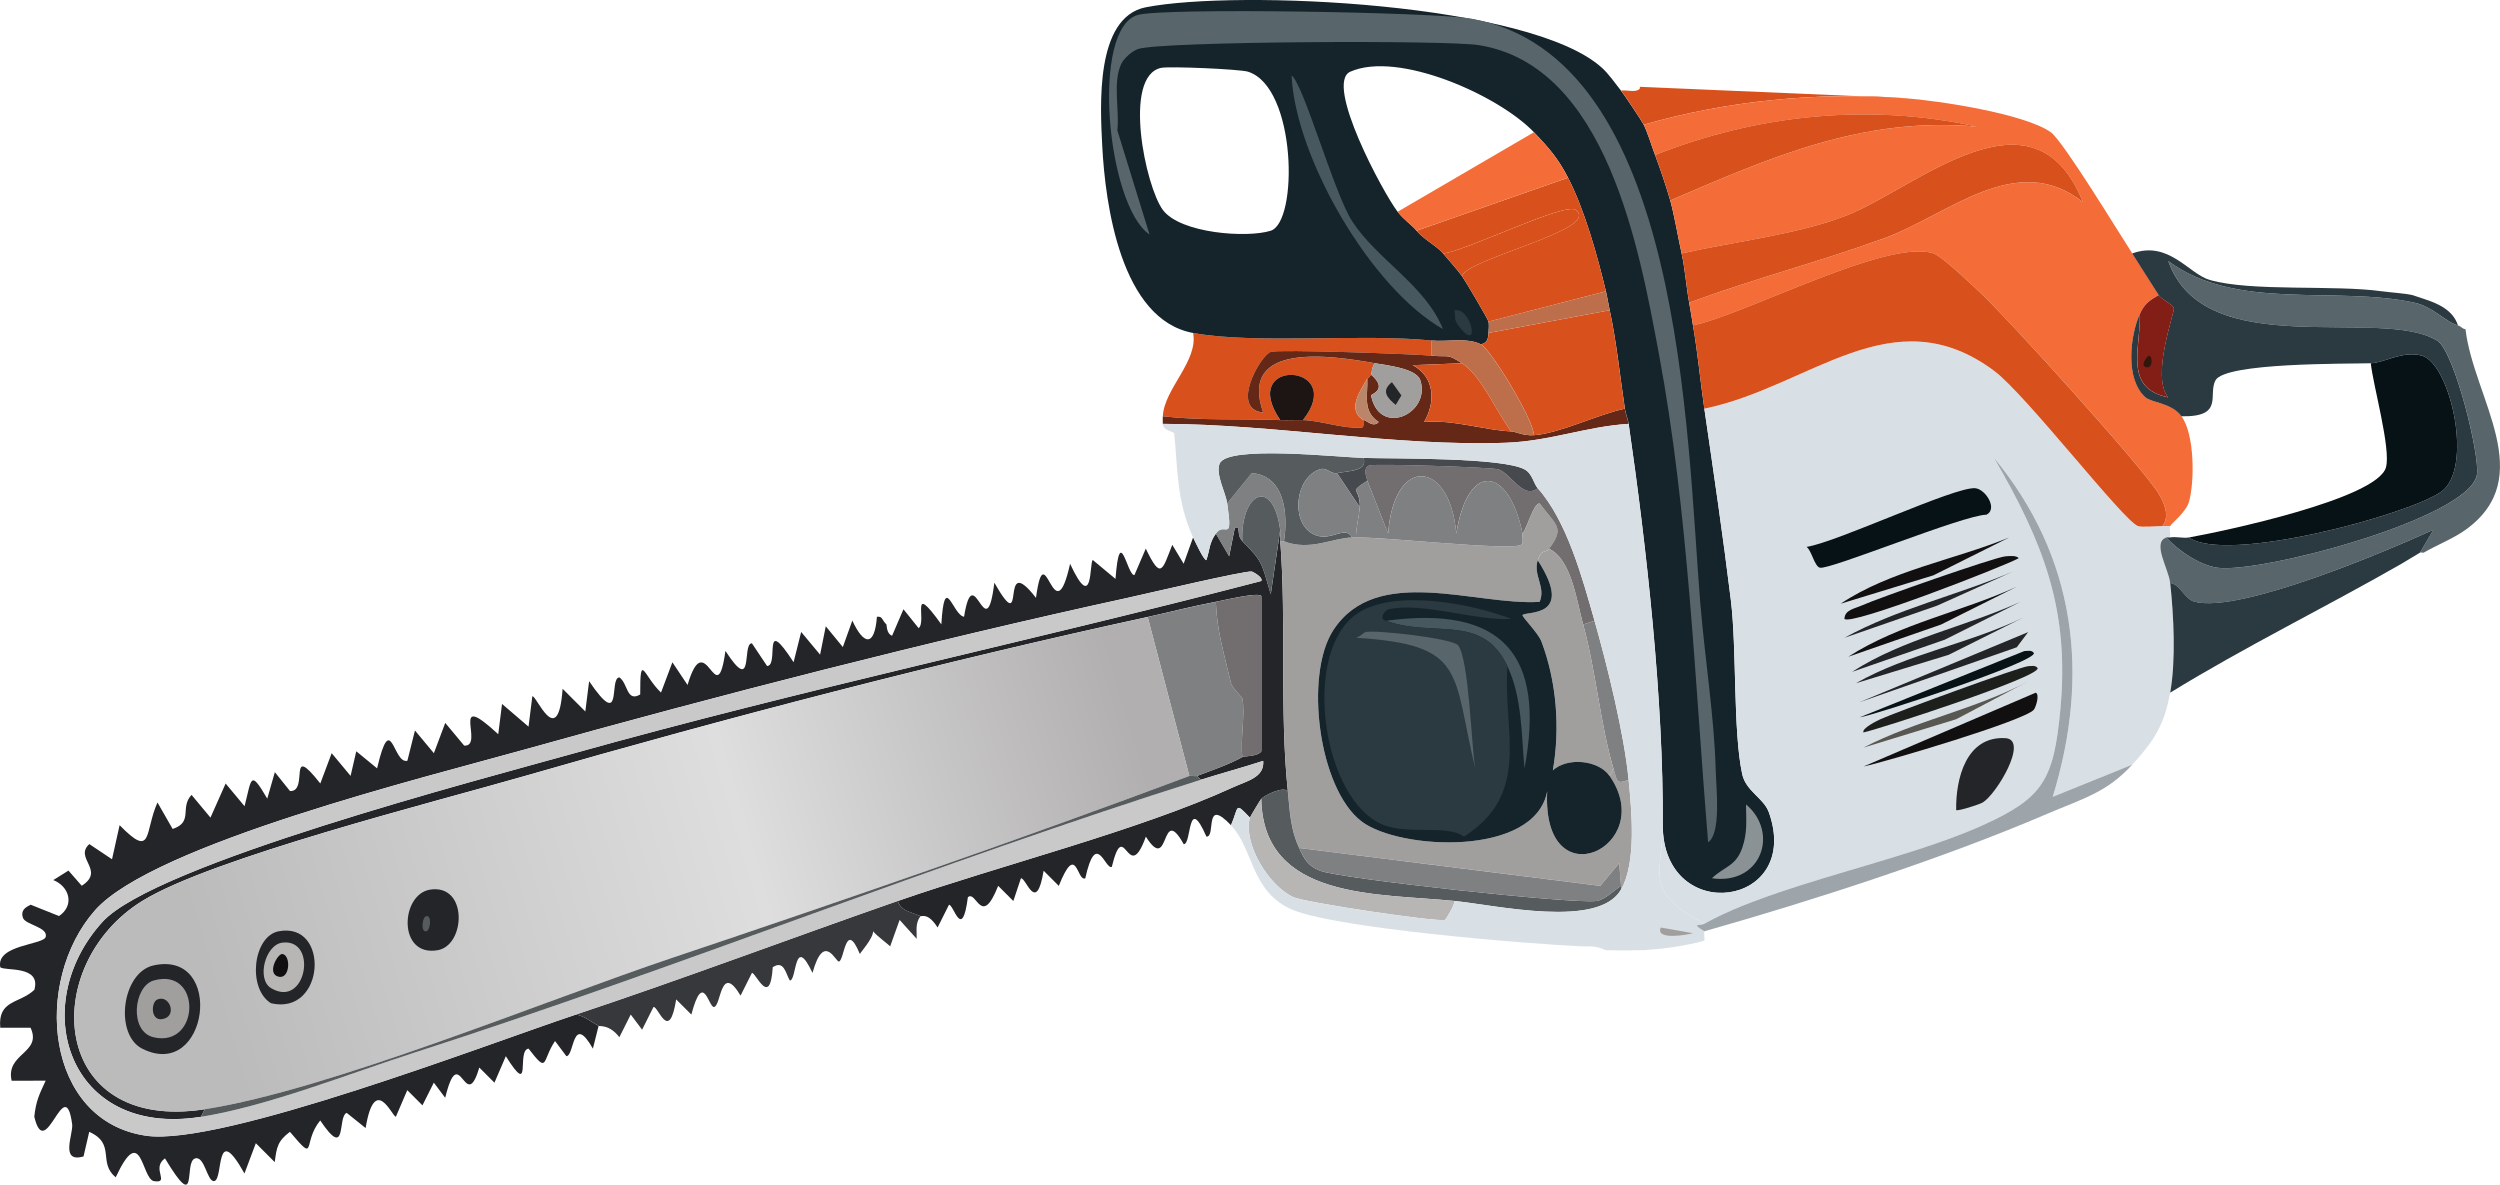 <svg xmlns="http://www.w3.org/2000/svg" id="Layer_2" viewBox="0 0 580.24 274.98"><defs><linearGradient id="linear-gradient" x1="233.47" x2="-9.2" y1="1365.09" y2="1436.66" gradientTransform="matrix(.88 0 0 .88 57.46 -1033.11)" gradientUnits="userSpaceOnUse"><stop offset="0" stop-color="#b1afb0"/><stop offset=".42" stop-color="#dededf"/><stop offset="1" stop-color="#bcbbbc"/></linearGradient><style>.cls-1{fill:#110f10}.cls-2{fill:#2b3a40}.cls-3{fill:#a19e9e}.cls-4{fill:#b8b5b5}.cls-6{fill:#d8511d}.cls-8{fill:#f46c37}.cls-10{fill:#58666b}.cls-11{fill:#7f8082}.cls-13{fill:#bd6e4a}.cls-15{fill:#726e6f}.cls-17{fill:#242529}.cls-21{fill:#d9e0e5}.cls-24{fill:#47585e}.cls-26{fill:#061216}.cls-27{fill:#15242b}.cls-29{fill:#565b5e}</style></defs><g id="Layer_1-2"><path d="M288.35 125.62c4.81 4.74 4.48 5.22 6.59 12.3l2.2-14.94c.12.85-.07 1.78 0 2.64 1.46 18.66-.19 39.5 1.76 58.01-1.11-1.19-5.34.94-6.15 1.76-.18.18-2.57 4.15-2.64 4.39-3.58-3.75-2.51-2.63-4.39 1.76-6.41-6.72-3.41 2.75-5.71 2.64-4.47-10.19-3.38 1.81-5.27 1.76-5.47-9.8-3.11 7.26-8.79-1.76-4.23 11.75-4.93-5.16-7.91 7.03-1.54.69-3.63-8.81-6.15 2.64-1.99.89-1.97-8.7-6.15 1.76l-3.52-3.52c-1.71 10.3-4.04 1.59-5.27 1.76l-1.76 5.27-3.52-3.52c-3.91 9.93-5.02.92-7.03 2.64-1.35 10.35-3.25 1.71-4.39 1.76l-2.64 5.27c-2.22-3.51-3.66-2.51-3.96-2.64-2.45-1.04-4.58-1.21-5.27-3.52 23.58-8.22 56.03-16.39 77.78-26.37 3.29-1.51 7.36-2.3 7.03-6.15-4.79 1.56-9.71 2.88-14.5 4.39l-.88-.88c3.39-1.29 7.41-2.66 10.55-4.39.48-.26 3.51-.09 4.39-1.32v-36.04c-.61-1.01-8.9 1.02-10.55 1.32-5.21.96-10.6 2.38-15.82 3.52-47.43 10.29-97.92 23.44-144.58 36.91-20.68 5.97-72.7 19.07-88.77 29-24.23 14.98-21.52 53.95 14.5 48.34l-.88 1.76c-30.93 4.95-40.51-25.86-22.85-45.26 12.16-13.36 88.02-33.12 109.42-39.11 52.75-14.77 106.55-26.18 159.52-39.99.5-.87-2.04-2.17-2.2-2.2-1.46-.26-25.05 5.29-29 6.15-45.66 9.96-94.7 22.55-139.75 35.16-22.24 6.23-86.26 22.01-99.76 37.35-14.49 16.47-11.64 48.87 11.87 52.29 17.44 2.54 79.37-21.34 99.76-28.12 1.92.29 3.6 1.75 5.27 2.64l-1.32 5.27c-4.82-8.44-4.26 1.68-6.15 1.76l-2.64-3.52c-3.12 4.64-1.48 7.81-6.15 1.76-2.91.42 1.01 11.77-5.27 1.76l-2.64 6.15-3.52-3.52c-3.28 11.23-4.56-6.67-7.91 7.03l-2.64-3.52-2.64 5.27-3.52-3.52-2.64 6.15c-.79.21-4.89-10.3-7.03 2.64l-4.39-3.52c-2.24.85.24 11.22-6.15 1.76-4.26 5.21-.61 10.24-7.03 2.64-2.86 2.14-3.09 3.62-3.52 7.03l-4.39-4.39-2.64 7.03c-6.92-12.39-4.8 1.45-7.03 1.76-1.63.22-2.17-5.85-4.39-5.27-2.84.73.99 13.35-7.03 0-3.32 2.33 1.39 5.92-2.64 5.27-2.85-.84-2.81-13.71-8.79-.88-4.22-3.43.11-7.74-6.15-10.55l-1.32 5.71c-5.6 1.62-2.34-5.27-2.64-7.47-1.7-12.5-6.16 9.36-8.79-1.76.38-3.63 1.16-5.16 2.64-8.35H2.7c-1.46-6.39 7.15-6.38 4.39-12.3H.06c-.59-6.53 4.47-5.54 7.91-8.79 1.67-5.83-7.09-4.28-7.91-5.27-1-5.23 10.05-5.14 10.55-7.03.59-2.25-4.68-2.79-5.27-4.39-.85-2.3 1.75-2.9 1.76-3.08l6.59 2.64c3.71-2.48 2.4-6.89-1.32-8.35l3.52-2.2 3.08 3.52c5.58-3.58-1.86-6.39 1.76-9.67l5.27 3.52 1.76-7.91c7.79 7.97 5.72 1.57 8.79-5.27l3.52 6.15c4.88-1.62 1.59-4.95 4.39-7.91l4.39 5.27 3.52-7.91 4.39 5.27c1.67-6.48 1.24-8.65 5.27-1.76l1.76-6.15 3.52 4.39c4.51.21-.79-11.68 7.03-1.76l2.64-7.03 4.39 5.27 1.32-5.71 4.83 3.96c3.28-14 3.69-.88 7.03-1.76l1.76-7.03 4.39 5.27 2.64-7.03 4.39 5.27c4.88.34-3.72-13.41 7.91-2.64l.88-7.03 6.15 5.27.88-7.03c.83-.56 5.99 12.8 7.03-1.76l5.27 5.27.88-7.03c8.03 11.79 4.47-.77 7.03-.88 1.98 1.34 1.65 5.85 4.83 3.96-.03-10.12.77-4.28 4.83-.44l2.64-7.03 3.52 5.27c4.23-14.39 6.72 7.08 8.79-7.91 6.81 10.5 3.73-1.82 6.15-1.76l3.52 5.27c2.9-.12-1.33-12.4 6.15-.88l1.76-7.03 4.39 5.27 1.32-6.59 3.96 4.83 2.2-6.15c2.6 5.62 5.16 6.26 5.71-.88 1.35-.19 1.14.8 2.2 1.76.11.1-.05 2.14 1.32 2.64l2.64-6.15 3.52 4.39c2.01-1.6-2.2-11.27 5.27-.88.76-12.44 2.58-2.21 5.27-1.76 2.27-14.11 5.08 7.98 7.03-7.91 7.88 13.78.77-7.95 9.67 3.52 2.1-15.66 4.11 9.26 7.91-7.91 5.48 11.79 4.43-.34 5.27-.88l5.27 4.39c1.01-13.17 2.66-.81 4.39-.88l2.64-6.15c3.54 7.35 3.81 5.05 6.15-.88l2.64 4.39 2.2-6.15c.35.77 2.51 5.44 3.08 5.27.88-2.59.56-3.77 2.2-6.15l3.08 5.27 1.32-6.59c1.55-.54.24 1.58 1.76 3.08Z" class="cls-17"/><path d="M213.64 212.63c-1.26 1.71-.83 3.34-.88 5.27l-3.96-4.39-2.2 6.15c-.11-.24-3.31-2.61-3.96-3.52.07 1.58-2.97 4.99-3.08 5.27-3.33-8.09-3.55 1.4-4.83 1.76-.74.2-3.48-7.05-6.15 2.64-4.34-9.21-3.6 1.84-5.27 1.76-.96-1.6-1.32-4.83-3.96-3.08-.6 9.62-3.92 1.2-4.83 1.32l-2.64 5.27c-4.66-7.82-4.5 2.42-6.15 2.64-1.29.17-2.5-8.72-5.27 1.76l-3.52-3.52c-1.65 10.28-4.15 1.53-5.27 1.76l-2.64 5.27-2.64-3.52-2.64 5.27c-2.3-3-4.54-2.48-4.83-2.64-1.67-.89-3.36-2.35-5.27-2.64 24.99-8.32 49.83-17.69 74.71-26.37.69 2.31 2.83 2.48 5.27 3.52Z" style="fill:#37383c"/><path d="M46.65 259.21c15.54-2.49 34.35-10.01 49.66-14.94 61.16-19.68 121.15-43.97 182.37-63.28 4.79-1.51 9.71-2.83 14.5-4.39.33 3.85-3.74 4.64-7.03 6.15-21.76 9.98-54.2 18.15-77.78 26.37-24.88 8.67-49.72 18.05-74.71 26.37-20.39 6.79-82.32 30.66-99.76 28.12-23.51-3.42-26.35-35.83-11.87-52.29 13.5-15.34 77.52-31.13 99.76-37.35 45.04-12.61 94.09-25.2 139.75-35.16 3.95-.86 27.54-6.41 29-6.15.15.03 2.7 1.33 2.2 2.2-52.98 13.81-106.77 25.22-159.52 39.99-21.4 5.99-97.26 25.75-109.42 39.11-17.66 19.4-8.07 50.22 22.85 45.26Z" style="fill:#cac9ca"/><path d="M288.35 175.72c-3.14 1.73-7.16 3.11-10.55 4.39-.42.16-1.34-.16-1.76 0l-9.67-36.91c5.22-1.13 10.61-2.55 15.82-3.52.25 6.9 1.89 11.85 3.52 18.9.23.98 2.6 3.3 2.64 3.52.71 3.88-.52 9.5 0 13.62Z" class="cls-11"/><path d="M288.35 175.72c-.52-4.12.71-9.74 0-13.62-.04-.22-2.41-2.53-2.64-3.52-1.63-7.04-3.26-11.99-3.52-18.9 1.64-.3 9.94-2.33 10.55-1.32v36.04c-.88 1.23-3.92 1.06-4.39 1.32Z" class="cls-15"/><path d="M276.04 180.11c-39.54 14.82-79.93 28.75-119.97 42.19-29.94 10.05-79.53 30.64-108.54 35.16-36.03 5.61-38.74-33.36-14.5-48.34 16.07-9.94 68.09-23.03 88.77-29 46.66-13.48 97.15-26.62 144.58-36.91l9.67 36.91Z" style="fill:url(#linear-gradient)"/><path d="m277.8 180.11.88.88c-61.22 19.31-121.22 43.6-182.37 63.28-15.31 4.93-34.12 12.45-49.66 14.94l.88-1.76c29.01-4.52 78.6-25.11 108.54-35.16 40.04-13.44 80.43-27.37 119.97-42.19.42-.16 1.34.16 1.76 0Z" class="cls-29"/><path d="M99.82 206.48c8.81-1.38 8.29 12.93 1.76 14.06-9.33 1.62-8.65-12.98-1.76-14.06Z" class="cls-17"/><path d="M98.94 212.63c1.3-.31 1.02 3.28 0 3.52-1.3.31-1.02-3.28 0-3.52Z" class="cls-29"/><path d="M35.66 224.06c16.65-3.63 12.71 27.03-2.64 19.34-6.52-3.27-4.78-17.72 2.64-19.34Z" class="cls-17"/><path d="M35.66 227.57c11.28-3.21 10.81 15.69 0 13.18-5.76-1.34-4.65-11.86 0-13.18Z" class="cls-3"/><path d="M36.54 231.97c2.72-1.13 4.45 3.38 1.76 4.39-3.37 1.27-3.41-3.71-1.76-4.39Zm28.12-15.82c11.99-2.33 10.84 19.65-1.76 16.7-5.55-3.41-4.18-15.55 1.76-16.7Z" class="cls-17"/><path d="M65.54 218.78c8.36-1 5.53 15.48-2.64 10.55-3.39-2.04-1.37-10.07 2.64-10.55Z" class="cls-4"/><path d="M65.54 221.42c2.03.28 1.79 5.92-.88 5.27-2.86-.69-.19-5.42.88-5.27Z" class="cls-1"/><path d="M359.54 127.38c-.79 1.06-1.76-.12-2.64 2.64-1.13 3.54 1.93 6.19.44 9.67-14.86.93-37.87-8.88-47.9 6.59-6.73 10.38-3.44 36.76 6.59 44.38 8.76 6.66 40.25 8.29 43.07-7.03-1.35 25.76 25.86 12.9 14.5-3.52l.88-1.76c.89 2.97.55 3.76 3.52 2.64.7 7.28 1.85 19.16-1.76 25.49v-.88l-.44-5.27-4.39 5.27-69.87-8.79c-2.05-4.36-2.14-8.5-2.64-13.18-1.95-18.51-.3-39.35-1.76-58.01h.88c6.01 2.35 11.21-.75 15.82-.88h.88c6.68-.12 35.14 3.07 38.23 1.76.91-.39.18-2.27.44-2.64 1.2-1.68 2.49-6.92 3.96-7.03 3.99 5.32 5.87 5.63 2.2 10.55Z" class="cls-3"/><path d="M298.89 183.63c.49 4.69.58 8.82 2.64 13.18 1.23 2.62 1.98 4.12 4.83 5.27 4.65 1.87 59.04 7.8 64.16 7.03 2.03-.3 4.06-2.47 5.71-3.52v.88c-5.19 9.09-28.74 3.65-38.67 2.64-17.62-1.8-44.44-.11-44.82-23.73.81-.82 5.04-2.95 6.15-1.76Z" class="cls-29"/><path d="M337.56 209.11c.17.81-1.96 4.32-2.2 4.39-1.68.57-32.31-3.99-35.16-5.27-5.58-2.5-11.72-12.25-10.11-18.46.06-.25 2.46-4.21 2.64-4.39.39 23.62 27.2 21.93 44.82 23.73Z" class="cls-4"/><path d="M298.01 125.62h-.88c-.07-.86.12-1.79 0-2.64-1.73-12.51-9.24-8.55-8.79 2.64-1.52-1.49-.21-3.62-1.76-3.08l-1.32 6.59-3.08-5.27c2.06-3 4.07 2.61 2.64-7.03l5.71-7.03c7.69.61 8.45 9.64 7.47 15.82Z" class="cls-11"/><path d="m297.13 122.98-2.2 14.94c-2.11-7.08-1.78-7.56-6.59-12.3-.45-11.19 7.06-15.15 8.79-2.64Z" class="cls-29"/><path d="M332.29 79.04v3.52c-4.13-.39-35.53-1.51-37.35-.88-2.44.84-9.52 13.37-1.76 14.06-5.76-16.45 15.65-13.26 25.93-11.43-.78.81-.72 2.37-.88 2.64-.62 1.02-.85.82-.88.88-1.39 2.55-4.97 7.26-.88 9.67-.09.02.28 1.71-.44 1.76-4.35.29-9.42-1.65-13.62-1.76 10.47-13.24-15.3-14.7-5.27 0-9.02-.34-18.2.16-27.25-.88.28-6.36 8.27-12.8 7.03-19.34 14.44 2.66 38.95.09 55.37 1.76Z" class="cls-6"/><path d="M332.29 82.55c4.47.42 3.34-.56 7.03 1.76l-11.43.44c5.12 2.72 5.36 8.59 2.64 13.18 6.85-.57 13.91 1.9 20.21 2.2 1.17.06 2.74 1.04 5.27.88 5.78-.37 15.07-4.91 21.09-6.15.2 1.33.68 2.18.88 3.52-10.03.65-18.11 4.01-28.56 4.39-25.19.92-54.01-4.36-79.54-4.39 0-.58-.03-1.18 0-1.76 9.04 1.04 18.23.54 27.25.88 1.74.07 3.53-.04 5.27 0 4.2.1 9.27 2.05 13.62 1.76.72-.05.35-1.73.44-1.76.51-.14 2.23 1.93 3.52.44-3.8-2.5-2.48-6.03-2.64-10.11.03-.05.26.15.88-.88 4.08 3.51-.06 4.53 0 4.83 1.94 9.75 13.92 4.22 11.43-3.52-.9-2.78-7.79-3.46-10.55-3.96-10.28-1.83-31.68-5.03-25.93 11.43-7.77-.69-.68-13.22 1.76-14.06 1.83-.63 33.22.49 37.35.88Z" style="fill:#652817"/><path d="M410.51 188.46c-1.14-3.19-5.31-4.87-6.15-8.79-2.16-10.06-1.23-28.92-2.64-40.43-1.81-14.78-4-29.66-6.15-44.38-.95-6.46-1.52-12.87-2.64-19.34-.3-1.76-.55-3.51-.88-5.27-.69-3.74-.95-7.75-1.76-11.43-.79-3.6-1.74-9.12-2.64-12.3-.85-3-2.4-7.59-3.52-10.55-.79-2.08-1.72-5.22-2.64-7.03-.5-.98-4.44-6.85-5.27-7.91-1.29-1.64-2.88-3.9-4.39-5.27C355.21.62 287.18-2.47 265.93 1.69c-11.82 2.32-10.56 23.07-10.11 32.08.69 13.64 4.31 40.42 21.09 43.51 14.44 2.66 38.95.09 55.37 1.76 3.47.35 8.23-.76 11.43.88 1.54-.36 1.65-1.27 1.76-2.64.06-.76.15-2.01 0-2.64-.16-.67-5.3-9.35-6.15-10.55-1.04-1.47-3.11-3.74-4.39-5.27-1.51-1.8-4.41-3.17-6.15-5.27-1.1-1.34-2.89-2.46-4.39-4.39-3.3-4.25-17.08-29.83-10.99-32.52 11.13-4.92 34.43 5.48 42.63 14.06 3.44 3.6 5.59 6.05 7.91 10.55 3.87 7.5 6.81 18.12 8.79 26.37.33 1.38.57 2.98.88 4.39 1.62 7.5 2.37 15.26 3.52 22.85.2 1.33.68 2.18.88 3.52 4.17 28.65 8.13 64.44 7.91 93.16.09 23.48 32.56 19.07 24.61-3.08ZM294.94 53.55c-5.55 1.75-21.01.62-25.05-4.83-4.04-5.45-9.36-30.98-.44-32.96 1.93-.43 18.38.3 20.21.88 11.31 3.58 11.68 34.89 5.27 36.91Z" class="cls-27"/><path d="M394.69 140.56c8.41 1.11 4.42 6.83 5.27 11.87 1.8 10.62 4 25.38 2.64 37.79l1.76 6.59c-1.49 4.3-4.19 4.3-7.03 7.03-.57-.08-6.01-4.38-6.15-4.83-.54-1.72.53-30.09 0-36.04-2.6-29.04-10.06-119.84-30.32-138.43-3.95-3.62-20.76-11.64-24.61-12.3-1.78-.31-22.61-.38-23.73 0-6.8 2.29 1.6 24.82 3.96 29.44 4.4 8.65 9.48 10.51 14.06 16.7.06.08-1.42.94-.88 1.76.48.73 2.36-1.36 2.64 0 .46 2.29-3.94-.19 1.32 4.83.76.72 1.34-1.27 2.2-.44 4.57 4.47-.14 6.41 0 7.03.17.75 1.74.35 1.76.44.29 1.3-.17 2.13.88 3.52-1.01 5.19-1.41 2.07-3.52.88-4.13-10.24-15.34-16.16-21.09-25.05-4.22-6.51-11.3-31.91-14.06-33.84-.4-.28-6.51.24-7.47-4.39l-32.08 1.76c.64-1.39 2.63-3.1 3.96-3.52 5.63-1.78 71.52-2.1 79.1-.88 29.61 4.77 37.2 47.23 41.75 71.63 6.87 36.84 8.33 75.99 11.43 113.38 3.07-2.07 1.87-12.55 1.76-16.7-.33-12.48-2.5-25.8-3.52-38.23Z" class="cls-27"/><path d="M394.69 140.56c1.02 12.43 3.18 25.76 3.52 38.23.11 4.15 1.31 14.63-1.76 16.7-3.1-37.38-4.55-76.54-11.43-113.38-4.55-24.4-12.14-66.86-41.75-71.63-7.59-1.22-73.47-.9-79.1.88-1.33.42-3.31 2.13-3.96 3.52-2 4.34-.34 10.68-.88 15.38l7.47 24.17c-9.93-6.75-13.75-48.06-2.64-50.98 6.47-1.7 68.94-.61 77.34.88 49.17 8.71 49.9 96.19 53.17 136.23Z" class="cls-10"/><path d="M334.93 76.4c-16.77-9.49-34.28-39.84-35.16-58.89 2.76 1.93 9.85 27.32 14.06 33.84 5.76 8.89 16.96 14.81 21.09 25.05Z" class="cls-24"/><path d="M397.33 203.84c2.84-2.73 5.54-2.74 7.03-7.03 1.24-3.56.92-6.47.88-10.11 7.81 6.58 3.5 18.77-7.91 17.14Z" style="fill:#8a9296"/><path d="M338.44 75.52c-1.05-1.39-.58-2.21-.88-3.52 4.12-.75 6.16 10.52.88 3.52Z" class="cls-2"/><path d="M356.9 113.31c6.79 7.59 10.39 20.96 13.18 30.76l-2.64.88c-1.56-5.66-2.71-15.08-7.91-17.58 3.67-4.92 1.8-5.23-2.2-10.55-1.46.11-2.75 5.36-3.96 7.03-3.14-15.55-12.64-16.98-15.38 0-1.39-17.04-14.42-18.45-15.82 0l-4.83-12.3c.08-.16-1.28-2.91.44-3.52 1.41-.49 27.94.4 29.88.88 2.87.7 5.75 7.16 9.23 4.39Z" class="cls-15"/><path d="M316.47 106.28c1 3.04-3.17 2.96-6.15 3.52-1.5.28-2.35-1.4-3.96-.88-5.76 1.88-6.85 12.07-1.76 14.94 4.11 2.32 7.51-2.24 9.23.88-4.62.12-9.81 3.23-15.82.88.98-6.18.22-15.21-7.47-15.82l-5.71 7.03c-.38-2.56-2.75-6.76-1.76-9.23 1.74-4.34 27.51-1.47 33.4-1.32Z" class="cls-29"/><path d="M356.9 113.31c-3.48 2.77-6.36-3.69-9.23-4.39-1.94-.47-28.47-1.37-29.88-.88-1.72.6-.36 3.36-.44 3.52s-2.47 1.44-2.64 2.2c-.04.2 1.07 1.61.88 3.96l-5.27-7.91c2.98-.56 7.15-.47 6.15-3.52 7.57.19 32.07-.13 37.35 2.64 1.84.96 2.11 3.31 3.08 4.39Z" style="fill:#464a4e"/><path d="M377.99 180.99c-2.96 1.12-2.62.33-3.52-2.64-3.02-10.05-4.07-22.68-7.03-33.4l2.64-.88c2.98 10.47 6.88 26.26 7.91 36.91Z" class="cls-11"/><path d="M377.99 98.37c4.17 28.65 8.13 64.44 7.91 93.16-.09 11.53-4.56 15.26 9.67 22.85-.96.54-3.28-.21 0 1.76-.11.03.12 2.16 0 2.2-4.42 1.21-9.36 1.88-14.06 2.2-.58.04-1.18-.03-1.76 0-2.31.1-4.71.03-7.03 0-.18 0-1.44-.81-3.52-.88-.58-.02-1.18.02-1.76 0-12.52-.54-58.76-4.26-68.12-8.79-9.08-4.39-8.42-13.88-13.62-19.34 1.88-4.39.82-5.5 4.39-1.76-1.62 6.2 4.53 15.95 10.11 18.46 2.85 1.28 33.47 5.85 35.16 5.27.23-.08 2.37-3.58 2.2-4.39 9.93 1.01 33.48 6.46 38.67-2.64 3.61-6.33 2.46-18.21 1.76-25.49-1.03-10.65-4.93-26.44-7.91-36.91-2.79-9.81-6.39-23.17-13.18-30.76-.97-1.08-1.24-3.43-3.08-4.39-5.29-2.77-29.78-2.44-37.35-2.64-5.89-.15-31.65-3.02-33.4 1.32-.99 2.47 1.38 6.67 1.76 9.23 1.43 9.64-.58 4.03-2.64 7.03-1.64 2.38-1.32 3.56-2.2 6.15-.56.17-2.72-4.5-3.08-5.27-3.88-8.47-3.54-15.98-4.39-24.17-.04-.39-2.63-.6-2.64-2.2 25.53.04 54.35 5.31 79.54 4.39 10.45-.38 18.53-3.75 28.56-4.39Z" class="cls-21"/><path d="m385.46 215.27 7.47 1.32c-1.16.35-8.82 1.76-7.47-1.32Zm-18.01-70.32c2.96 10.71 4.01 23.35 7.03 33.4l-.88 1.76c-2.55-3.69-9.72-4.44-13.18-1.32 1.72-9.83.87-20.63-2.64-29.88-.75-1.99-4.62-5.85-4.39-6.15.77-1 12.27.86 3.52-12.74.88-2.76 1.85-1.58 2.64-2.64 5.2 2.5 6.35 11.92 7.91 17.58Z" class="cls-3"/><path d="M353.38 123.86c-.26.37.47 2.25-.44 2.64-3.09 1.31-31.55-1.88-38.23-1.76.02-2.42.69-4.61.88-7.03s-.92-3.76-.88-3.96c.16-.76 2.56-2.05 2.64-2.2l4.83 12.3c1.4-18.45 14.43-17.04 15.82 0 2.74-16.98 12.24-15.55 15.38 0Zm22.86 81.74c-1.66 1.05-3.68 3.21-5.71 3.52-5.12.77-59.51-5.16-64.16-7.03-2.85-1.15-3.6-2.66-4.83-5.27l69.87 8.79 4.39-5.27.44 5.27Z" class="cls-11"/><path d="m310.32 109.8 5.27 7.91c-.19 2.43-.85 4.61-.88 7.03h-.88c-1.72-3.12-5.12 1.44-9.23-.88-5.09-2.88-4-13.06 1.76-14.94 1.6-.52 2.46 1.16 3.96.88Z" class="cls-11"/><path d="M501.92 122.1h1.76c-.23.47.14 1.86 0 2.64-.3.06-.64-.08-.88 0-3.39 1.15.52 7.24.88 10.55.83 7.63 1.34 18 0 25.49s-3.74 11.18-8.79 16.7l-18.46 7.47c8.73-28.39 5.42-55.6-13.62-78.66 11.35 19.57 17.59 35.05 15.38 58.45-1.54 16.28-3.94 20.44-18.02 26.81-18.59 8.41-48.1 13.64-64.6 22.85-14.23-7.59-9.76-11.32-9.67-22.85.09 23.48 32.56 19.07 24.61-3.08-1.14-3.19-5.31-4.87-6.15-8.79-2.16-10.06-1.23-28.92-2.64-40.43-1.81-14.78-4-29.66-6.15-44.38 24.5-5.04 43.63-26.34 67.24-8.79 7.38 5.49 29.97 34.79 33.4 36.04.87.32 4.3 0 5.71 0Z" class="cls-21"/><path d="M494.89 177.47c-5.99 6.55-11.52 7.89-19.78 11.43-24.14 10.35-54.25 20.07-79.54 27.25-3.28-1.97-.96-1.22 0-1.76 16.5-9.21 46.01-14.45 64.6-22.85 14.08-6.37 16.48-10.53 18.02-26.81 2.21-23.4-4.03-38.87-15.38-58.45 19.04 23.06 22.35 50.27 13.62 78.66l18.46-7.47Z" style="fill:#9da5ab"/><path d="M458.41 113.31c2.41.17 5.34 4.81 2.64 6.15-5.47.1-36.48 12.9-38.67 12.3-1.26-.34-1.89-3.95-3.08-4.83 7.17-1.12 34.25-13.96 39.11-13.62Z" class="cls-26"/><path d="M465.44 171.32c5.53.32-2.06 13.03-5.27 14.94-.74.44-5.69 2.04-6.15 1.76-.13-7.22 2.29-17.22 11.43-16.7Z" class="cls-17"/><path d="M472.48 160.77c1.01.44-.03 3.49-.44 3.96-2.21 2.54-33.82 11.93-39.55 13.18l39.99-17.14Zm-7.04-31.64c.78-.07 2.64-.28 3.08.44-3.62 1.97-39.19 15.82-40.43 14.06.07-2.1 2.33-2.34 3.96-3.08 3.61-1.64 30.8-11.19 33.4-11.43Zm.88-4.39-17.58 8.79-21.53 6.59c11.51-7.71 26.41-10.17 39.11-15.38Zm1.76 11.43-17.58 8.79-21.53 7.47c11.92-7.68 26.37-10.41 39.11-16.26Z" class="cls-1"/><path d="m470.72 146.71-2.64 3.52-36.47 12.74 39.11-16.26z" class="cls-17"/><path d="M469.84 151.11c.81-.04 1.72-.26 2.2.44.98 1.94-36.95 14.46-40.43 14.94l38.23-15.38Z" class="cls-26"/><path d="m467.2 132.65-17.58 7.91-21.53 7.47c12.3-6.78 26.28-9.88 39.11-15.38Z" class="cls-17"/><path d="M470.72 154.62c.81-.04 1.72-.26 2.2.44.79 2.01-37.14 14.29-40.43 14.94-.38-1 3.17-2.7 3.96-3.08 2.78-1.32 32.46-12.21 34.28-12.3Z" style="fill:#1d1f1c"/><path d="m469.84 143.2-17.58 8.79-21.53 6.59c12.24-6.96 26.55-9.19 39.11-15.38Zm-.88-3.52-17.58 8.79-21.53 7.47c11.93-7.71 26.33-10.46 39.11-16.26Z" class="cls-17"/><path d="m470.72 158.14-16.7 8.79-21.53 6.59c12.21-6.34 26.07-8.89 38.23-15.38Z" style="fill:#585751"/><path d="M302.41 97.49c-1.75-.04-3.53.07-5.27 0-10.03-14.7 15.75-13.24 5.27 0Z" style="fill:#1d1414"/><path d="M316.47 97.49c-4.09-2.41-.51-7.12.88-9.67.16 4.08-1.17 7.61 2.64 10.11-1.28 1.49-3.01-.58-3.52-.44Z" style="fill:#ba8569"/><path d="M442.15 22.79c-20.17-1.52-41.3.59-60.64 6.15-.5-.98-4.44-6.85-5.27-7.91 1.08-.17 2.58.26 3.52 0 1.18-.33.74-.69.88-.88l61.52 2.64Z" class="cls-6"/><path d="M442.15 22.79c7.92.6 27.72 3.58 33.84 7.91 2.82 2 15.7 23.19 18.9 28.12 2.05 3.17 4.13 6.47 6.15 9.67-2.15 1.21-3.35 2.05-4.39 4.39-2.28 5.13-3.42 15.15 1.32 19.34 1.4 1.24 6.1 1.28 8.35 4.39 3.04 4.2 3.06 15.01 1.76 19.78-.67 2.46-4.06 5.03-4.39 5.71h-1.76c1.75-2.41.35-5.39-.88-7.47-3.48-5.89-35.11-40.81-41.31-46.58-2.09-1.95-8.9-8.53-10.99-9.23-10.55-3.53-43.76 14.24-55.81 16.7-.3-1.76-.55-3.51-.88-5.27 14.85-5.49 30.39-9.54 45.26-14.94 14.91-5.42 30.74-20.64 46.14-8.35-11.45-28.66-38.75-3.26-54.93 3.08-11.15 4.36-26.42 6.12-38.23 8.79-.79-3.6-1.74-9.12-2.64-12.3 23.47-10.07 44.79-19.51 71.19-17.14-25.18-5.48-50.99-2.78-74.71 6.59-.79-2.08-1.72-5.22-2.64-7.03 19.35-5.56 40.47-7.67 60.64-6.15Z" class="cls-8"/><path d="M501.92 122.1c-1.41 0-4.84.32-5.71 0-3.43-1.24-26.01-30.55-33.4-36.04-23.61-17.55-42.73 3.75-67.24 8.79-.95-6.46-1.52-12.87-2.64-19.34 12.05-2.46 45.26-20.23 55.81-16.7 2.09.7 8.9 7.28 10.99 9.23 6.2 5.77 37.82 40.7 41.31 46.58 1.23 2.08 2.63 5.06.88 7.47Z" class="cls-6"/><path d="M392.06 70.25c-.69-3.74-.95-7.75-1.76-11.43 11.82-2.67 27.09-4.43 38.23-8.79 16.18-6.33 43.48-31.73 54.93-3.08-15.4-12.29-31.24 2.93-46.14 8.35-14.87 5.41-30.41 9.45-45.26 14.94Zm-19.34-2.64-27.25 7.03c-.16-.67-5.3-9.35-6.15-10.55 1.03-4.06 32.58-10.85 26.37-15.38-2.51-1.83-26.11 9.83-30.76 10.11-1.51-1.8-4.41-3.17-6.15-5.27l35.16-12.3c3.87 7.5 6.81 18.12 8.79 26.37Zm.88 4.39c1.62 7.5 2.37 15.26 3.52 22.85-6.02 1.24-15.31 5.79-21.09 6.15-.16-3.75-10.06-19.95-12.3-21.09 1.54-.36 1.65-1.27 1.76-2.64L373.61 72Zm14.06-25.48c-.85-3-2.4-7.59-3.52-10.55 23.72-9.38 49.52-12.08 74.71-6.59-26.41-2.37-47.72 7.07-71.19 17.14Z" class="cls-6"/><path d="m363.93 41.24-35.16 12.3c-1.1-1.34-2.89-2.46-4.39-4.39l31.64-18.46c3.44 3.6 5.59 6.05 7.91 10.55Z" class="cls-8"/><path d="M343.72 79.92c2.25 1.15 12.15 17.34 12.3 21.09-2.53.16-4.1-.82-5.27-.88-3.31-4.25-6.93-13-11.43-15.82-3.69-2.32-2.56-1.34-7.03-1.76v-3.52c3.47.35 8.23-.76 11.43.88Z" class="cls-13"/><path d="M339.32 64.09c-1.04-1.47-3.11-3.74-4.39-5.27 4.65-.28 28.26-11.93 30.76-10.11 6.22 4.53-25.33 11.32-26.37 15.38Z" class="cls-6"/><path d="M372.72 67.61c.33 1.38.57 2.98.88 4.39l-28.12 5.27c.06-.76.15-2.01 0-2.64l27.25-7.03Z" class="cls-13"/><path d="M339.32 84.31c4.49 2.82 8.12 11.57 11.43 15.82-6.3-.3-13.37-2.77-20.21-2.2 2.72-4.59 2.49-10.47-2.64-13.18l11.43-.44Z" class="cls-6"/><path d="M570.47 75.52c.83.25 1.03.85 1.76.88 1.87 16.01 17.04 34.32 0 46.58-2.72 1.96-6.65 3.53-9.67 5.27-.22.13-.66-.13-.88 0l3.08-5.27c-10.89 4.94-44.81 19.4-55.37 16.7-2.41-.61-3.2-3.87-5.71-4.39-.36-3.31-4.27-9.39-.88-10.55 2.75 3.08 7.79 6.45 11.87 7.03 9.78 1.39 58.3-11.38 60.21-21.53.8-4.26-5.19-28.76-9.23-31.2-13.25-8.02-54.01 5.4-62.4-18.46 15.83 11.74 38.73 5.68 57.13 9.67 4.36.95 6.99 4.35 10.11 5.27Z" class="cls-10"/><path d="M552.9 67.61c2.18.31 5.05.44 7.03.88.14.03 1.93.65 2.64.88 3.32 1.06 6.8 2.64 7.91 6.15-3.12-.93-5.75-4.33-10.11-5.27-18.4-3.99-41.3 2.07-57.13-9.67 8.39 23.85 49.15 10.43 62.4 18.46 4.03 2.44 10.03 26.94 9.23 31.2-1.91 10.15-50.43 22.92-60.21 21.53-4.08-.58-9.11-3.95-11.87-7.03.24-.08.58.06.88 0 1.33-.26 3.05.24 4.39 0 8.63 6.19 50.74-5.2 58.45-10.55 7.75-5.38 2.21-29.81-4.39-31.64-4.46-1.24-8.73 1.66-11.87 1.76-5.59.17-33.78-.2-36.04 3.96-1.83 3.36 2.13 8.54-7.91 8.35-2.25-3.11-6.95-3.15-8.35-4.39-4.74-4.19-3.59-14.2-1.32-19.34.29 7.79-3.92 17.17 6.59 19.34-4.04-4.85 1.47-19.6 1.32-20.65-.12-.88-2.86-2.04-3.52-3.08-2.02-3.2-4.1-6.49-6.15-9.67 8.51-3.09 13.1 4.74 18.02 6.15 9.68 2.78 28.97 1.07 39.99 2.64Z" class="cls-2"/><path d="M561.69 128.25c-1.46.85-2.95 1.81-4.39 2.64-17.67 10.13-36.25 19.2-53.61 29.88 1.34-7.49.83-17.86 0-25.49 2.52.53 3.31 3.78 5.71 4.39 10.56 2.7 44.48-11.76 55.37-16.7l-3.08 5.27Z" class="cls-2"/><path d="M508.07 124.74c7.71-1.37 43.66-8.93 45.7-16.26 1.2-4.29-2.97-18.96-3.52-24.17 3.14-.1 7.4-2.99 11.87-1.76 6.6 1.83 12.14 26.27 4.39 31.64-7.7 5.34-49.82 16.74-58.45 10.55Z" class="cls-26"/><path d="M496.65 72.88c1.04-2.35 2.25-3.18 4.39-4.39.66 1.04 3.39 2.2 3.52 3.08.15 1.05-5.35 15.8-1.32 20.65-10.51-2.16-6.3-11.55-6.59-19.34Z" style="fill:#831e17"/><path d="M498.84 82.55c.9.28.75 3.27-.88 2.64-1.33-.52.57-2.73.88-2.64Z" style="fill:#32160c"/><path d="M318.23 86.95c.16-.27.1-1.83.88-2.64 2.76.49 9.65 1.18 10.55 3.96 2.5 7.74-9.49 13.26-11.43 3.52-.06-.31 4.08-1.33 0-4.83Z" class="cls-3"/><path d="m323.06 88.7 2.2 3.08-1.32 2.2c-1.9-1.59-3.5-3.23-.88-5.27Z" class="cls-17"/><path d="M373.6 180.11c11.36 16.41-15.85 29.28-14.5 3.52-2.81 15.32-34.31 13.69-43.07 7.03-10.03-7.63-13.32-34.01-6.59-44.38 10.03-15.48 33.04-5.66 47.9-6.59 1.49-3.48-1.56-6.12-.44-9.67 8.76 13.6-2.74 11.74-3.52 12.74-.23.3 3.64 4.16 4.39 6.15 3.5 9.25 4.36 20.06 2.64 29.88 3.46-3.12 10.63-2.37 13.18 1.32Z" class="cls-27"/><path d="M349.87 154.62c-5.82-12.44-17.34-6.5-28.12-10.55 26.99-3.64 37.01 7.91 32.08 34.28-.75-7.98-.51-16.35-3.96-23.73Z" class="cls-24"/><path d="M321.74 144.08c10.78 4.04 22.31-1.9 28.12 10.55-1.07 15.14 5.67 29.55-10.11 39.55-3.58-2.82-12.65-.46-18.46-2.64-14.43-5.42-19.5-40.42-6.15-49.22 8.65-5.7 26.52-2.2 35.6 1.32-8.2.53-20.74-4.04-28.56-2.2-.67.16-2.36 2.33-.44 2.64Z" class="cls-2"/><path d="M316.91 146.71c2.03-.6 20.28 1.43 21.53 3.08 2.5 3.3 3.07 23.44 3.96 28.56-5.38-22.37-1.91-28.75-27.69-30.32.71-.1 1.81-1.2 2.2-1.32Z" class="cls-10"/></g></svg>